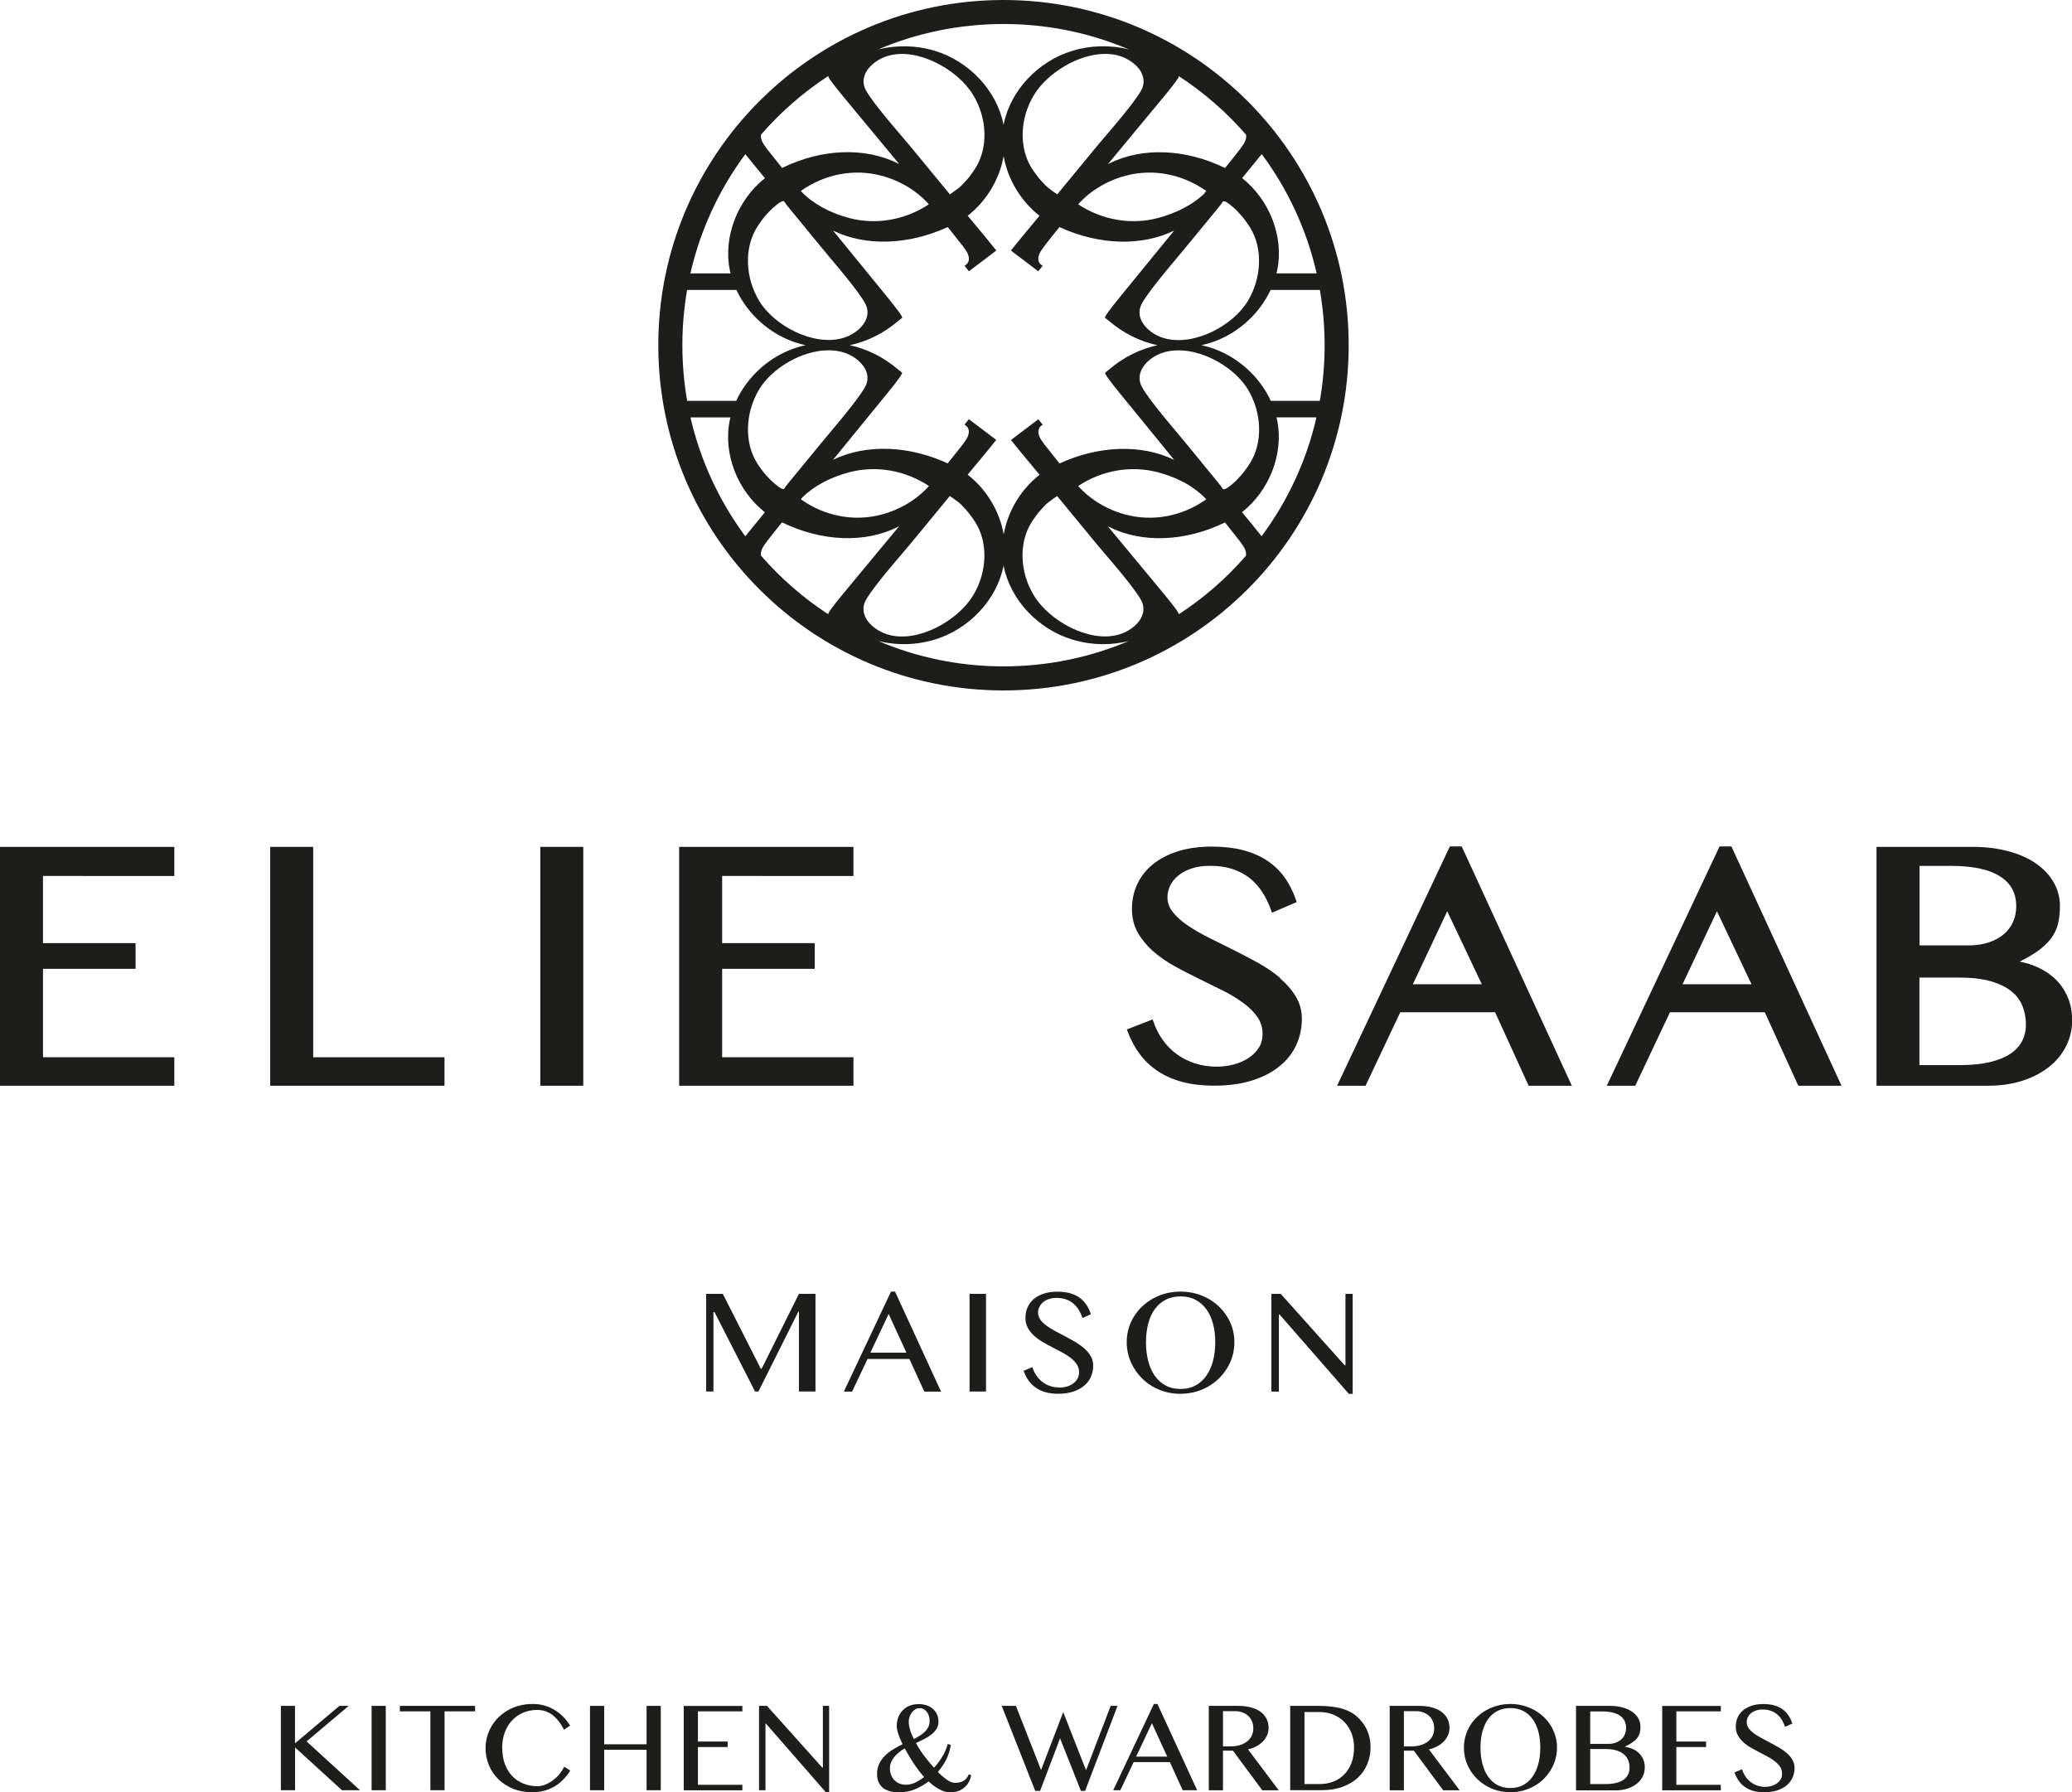 <?xml version="1.0" encoding="UTF-8"?>
<svg xmlns="http://www.w3.org/2000/svg" id="Livello_2" viewBox="0 0 302.16 261.34">
  <defs>
    <style>.cls-1{fill:#1d1d1b;}</style>
  </defs>
  <g id="Layer_1">
    <polygon class="cls-1" points="0 158.32 25.42 158.32 25.42 154.17 6.27 154.17 6.27 141.27 19.77 141.27 19.77 137.56 19.73 137.56 19.73 137.53 6.27 137.53 6.27 127.73 25.42 127.74 25.42 123.49 0 123.49 0 158.32"></polygon>
    <rect class="cls-1" x="78.79" y="123.49" width="6.27" height="34.83"></rect>
    <path class="cls-1" d="m252.49,123.43h-1.73l-16.44,34.89h4.15l5.06-10.71h13.83l4.89,10.71h6.3l-15.99-34.75-.07-.14Zm-7.12,20.09l5.01-10.64,5.04,10.64h-10.05Z"></path>
    <path class="cls-1" d="m186.7,142.61c-.94-.79-2.02-1.53-3.21-2.19-1.16-.65-2.38-1.29-3.61-1.9-1.01-.5-2.01-1-3-1.49l-.6-.3c-1.16-.58-2.21-1.19-3.12-1.81-.89-.61-1.61-1.26-2.15-1.95-.51-.66-.76-1.36-.76-2.14,0-.55.13-1.11.37-1.64.25-.54.63-1.03,1.14-1.46.52-.44,1.17-.8,1.95-1.07.78-.27,1.71-.41,2.77-.41,1.2,0,2.29.16,3.23.46.94.31,1.78.75,2.5,1.31.71.56,1.34,1.25,1.86,2.05.52.8.96,1.7,1.3,2.67l.12.35,3.61-1.55-.1-.3c-.43-1.25-1-2.38-1.7-3.34-.7-.97-1.57-1.79-2.58-2.45-1.01-.66-2.19-1.16-3.51-1.5-1.32-.33-2.83-.5-4.49-.5-1.84,0-3.5.23-4.93.68-1.44.46-2.67,1.09-3.66,1.9-1,.81-1.76,1.78-2.28,2.89-.52,1.11-.78,2.33-.78,3.62s.29,2.48.87,3.48c.57.99,1.32,1.9,2.23,2.7.9.79,1.95,1.52,3.11,2.16,1.15.63,2.33,1.25,3.51,1.82,1.25.61,2.39,1.17,3.49,1.72,1.12.56,2.13,1.17,3,1.81.86.62,1.56,1.32,2.08,2.06.51.73.76,1.53.76,2.47,0,.77-.18,1.45-.55,2.02-.38.59-.88,1.09-1.5,1.5-.63.41-1.35.73-2.15.94-.81.21-1.63.32-2.45.32-1.09,0-2.14-.15-3.11-.45-.97-.3-1.86-.74-2.64-1.29-.79-.56-1.49-1.25-2.08-2.05-.6-.81-1.08-1.74-1.43-2.76l-.12-.34-3.76,1.46.12.32c.46,1.24,1.07,2.36,1.8,3.33.73.97,1.63,1.8,2.66,2.48,1.03.67,2.23,1.19,3.57,1.54,1.33.35,2.87.53,4.57.53,2.08,0,3.94-.25,5.52-.75,1.59-.5,2.94-1.2,4.01-2.07,1.08-.87,1.91-1.92,2.45-3.1.54-1.18.82-2.46.82-3.8,0-1.21-.3-2.31-.89-3.29-.57-.95-1.35-1.85-2.3-2.65Z"></path>
    <path class="cls-1" d="m301.58,145.54c-.39-.98-.95-1.86-1.67-2.59-.71-.73-1.59-1.35-2.6-1.83-.84-.4-1.77-.7-2.78-.9.99-.5,1.85-.99,2.55-1.48.82-.57,1.48-1.19,1.98-1.84.5-.65.85-1.38,1.05-2.15.19-.76.29-1.63.29-2.6,0-1.28-.32-2.47-.94-3.54-.62-1.07-1.51-1.99-2.63-2.75-1.11-.75-2.46-1.34-4.01-1.75-1.54-.41-3.26-.62-5.1-.62h-14.07v34.83h16.28c1.85,0,3.54-.25,5.04-.74,1.5-.49,2.79-1.17,3.86-2.02,1.07-.85,1.9-1.88,2.48-3.03.57-1.16.87-2.42.87-3.75,0-1.17-.2-2.25-.59-3.24Zm-21.66-2.99h5.81c1.81,0,3.36.18,4.6.54,1.23.36,2.24.85,2.99,1.46.75.6,1.29,1.33,1.62,2.15.33.83.5,1.75.5,2.73,0,.86-.19,1.66-.55,2.37-.37.72-.94,1.34-1.7,1.85-.78.52-1.78.93-2.98,1.22-1.21.29-2.66.44-4.31.44h-5.99v-12.76Zm13.65-8.14c-.31.7-.76,1.31-1.35,1.81-.59.51-1.33.91-2.19,1.2-.87.29-1.88.44-3,.44h-7.1v-11.6h4.52c1.7,0,3.17.14,4.38.42,1.2.27,2.2.68,2.97,1.2.76.51,1.33,1.13,1.69,1.84.36.72.54,1.52.54,2.4,0,.82-.15,1.59-.46,2.29Z"></path>
    <path class="cls-1" d="m213.16,123.43h-1.73l-16.44,34.89h4.15l5.06-10.71h13.83l4.89,10.71h6.3l-15.99-34.75-.07-.14Zm-7.12,20.09l5.01-10.64,5.04,10.64h-10.05Z"></path>
    <polygon class="cls-1" points="99.04 158.32 124.46 158.32 124.46 154.17 105.31 154.17 105.31 141.27 118.81 141.27 118.81 137.56 118.76 137.56 118.76 137.53 105.31 137.53 105.31 127.73 124.46 127.74 124.46 123.49 99.04 123.49 99.04 158.32"></polygon>
    <polygon class="cls-1" points="45.67 123.49 39.4 123.49 39.4 158.32 64.82 158.32 64.82 154.17 45.67 154.17 45.67 123.49"></polygon>
    <path class="cls-1" d="m146.34,0c-27.8,0-50.34,22.54-50.34,50.34s22.54,50.34,50.34,50.34,50.34-22.54,50.34-50.34S174.14,0,146.34,0Zm46.83,50.34c0,2.77-.24,5.48-.7,8.11h-7.15c-1.67-3.63-4.99-6.6-8.94-7.81-.39-.12-.79-.22-1.18-.3.4-.09.79-.19,1.18-.31,3.93-1.2,7.23-4.15,8.91-7.75h7.19c.45,2.62.69,5.31.69,8.06Zm-9.18,27.86c-.44-.55-.9-1.11-1.35-1.66-.2-.25-.4-.49-.59-.73l-.92-1.12c4.01-3.19,6.07-8.52,5.14-13.34-.03-.17-.08-.33-.12-.49h5.83c-1.46,6.37-4.23,12.25-8,17.33Zm-17.59,11.93c-.6,1.1-1.92,2.06-3.38,2.44-4.3,1.14-10.01-2.07-12.23-5.71-2.1-3.42-2.24-7.73-.35-10.72.18-.29.39-.59.66-.95.2-.28.41-.56.65-.81.1-.1.19-.2.28-.3.28-.31.54-.59.89-.86.24-.19.94-.69,1.24-.89.71.85,4.2,5.09,5.84,7.09.23.28.6.72,1.05,1.24,1.8,2.1,5.14,6.02,5.56,7.3.24.73.16,1.46-.22,2.17Zm-40.12,0c-.39-.71-.46-1.44-.22-2.17.42-1.28,3.76-5.2,5.56-7.3.45-.53.82-.96,1.05-1.24,1.64-2,5.14-6.24,5.84-7.09.3.19.99.7,1.24.89.35.27.61.56.89.86.09.1.19.2.28.31.24.25.45.54.65.81.27.36.48.66.66.95,1.89,2.99,1.75,7.3-.35,10.72-2.23,3.64-7.93,6.85-12.23,5.71-1.46-.39-2.78-1.35-3.38-2.44Zm-16.24-13.59c-.45.55-.91,1.11-1.35,1.66-3.77-5.09-6.53-10.96-8-17.33h5.83c-.04.16-.08.33-.12.49-.94,4.82,1.12,10.15,5.14,13.34l-.91,1.12c-.19.24-.39.48-.6.73Zm-10.53-26.2c0-2.75.24-5.44.69-8.06h7.19c1.68,3.6,4.98,6.55,8.91,7.75.39.12.79.22,1.18.31-.4.09-.79.18-1.18.3-3.95,1.21-7.26,4.18-8.94,7.81h-7.15c-.46-2.64-.7-5.35-.7-8.11Zm11.12-25.48l.92,1.12c-4.01,3.19-6.07,8.52-5.14,13.34.04.18.08.36.13.55h-5.86c1.46-6.39,4.23-12.29,8.01-17.39.65.81,1.34,1.65,1.94,2.38Zm15.65-14.32c.6-1.1,1.92-2.06,3.38-2.44,4.3-1.14,10.01,2.07,12.23,5.71,2.1,3.42,2.24,7.73.35,10.72-.18.29-.39.59-.66.95-.2.28-.41.56-.65.81-.1.1-.19.2-.28.3-.28.31-.54.59-.89.86-.24.19-.94.69-1.24.89-.71-.85-4.2-5.09-5.84-7.09-.23-.28-.6-.72-1.05-1.24-1.8-2.1-5.14-6.02-5.56-7.3-.24-.73-.16-1.46.22-2.17Zm9.18,19.25c-3.48,2.3-7.67,3.03-11.6,2.01-2.9-.76-5.39-2.15-7.08-3.95,0,0,0,0,0,0,3.49-2.47,7.75-3.29,11.75-2.23,2.73.72,5.17,2.2,6.93,4.17Zm-18.02,3.43c.91,1.1,1.82,2.2,2.42,2.94.23.28.59.71,1.03,1.24,1.77,2.1,5.07,6.02,5.48,7.31.24.74.16,1.48-.23,2.19-.59,1.09-1.89,2.04-3.32,2.42-4.34,1.17-9.97-1.9-12.1-5.43-2.07-3.43-2.2-7.74-.34-10.73.18-.28.38-.59.66-.97.2-.27.4-.55.63-.8.1-.1.19-.2.28-.3.27-.31.53-.59.88-.86.04-.03.09-.08.16-.14.58-.51.99-.76,1.23-.76.05,0,.09.01.13.04.24.39,1,1.32,3.09,3.84Zm-6.41,35.22c-.26-.36-.47-.66-.65-.95-1.86-2.99-1.72-7.3.34-10.73,1.81-3.01,6.17-5.68,10.1-5.68.68,0,1.35.08,2,.25,1.42.38,2.72,1.34,3.32,2.42.39.72.47,1.46.23,2.19-.41,1.28-3.71,5.2-5.48,7.31-.44.53-.81.96-1.03,1.24-.6.74-1.5,1.84-2.42,2.94-2.08,2.52-2.85,3.45-3.09,3.84-.2.14-.65-.11-1.36-.73-.07-.06-.12-.11-.16-.14-.34-.27-.6-.56-.88-.86-.09-.1-.18-.2-.28-.3-.23-.25-.43-.52-.64-.81Zm6,4.07c1.67-1.64,4.06-2.92,6.84-3.65,3.93-1.02,8.12-.29,11.6,2.01-1.76,1.97-4.21,3.45-6.93,4.17-4,1.05-8.26.24-11.75-2.23.08-.1.17-.21.25-.31Zm24.08-3.29l.89-1.07c1.09-1.31,2.33-2.81,3.28-3.99l-.35-.28h0s-3.62-2.74-3.62-2.74l-.02-.02-.64.81c.1.06.98.45.48,1.72-.11.28-.39.7-.7,1.11-.77,1-1.54,1.96-2.23,2.81-5.73-2.64-11.94-2.84-16.72-.52,1.01-1.24,2.05-2.51,3.05-3.74,1.88-2.3,3.65-4.46,4.94-6.05q2.24-2.76,2.08-2.92s-.03-.03-.08-.06c-.13-.1-.41-.32-.55-.44-2.07-1.77-4.48-2.96-7-3.5,2.52-.55,4.93-1.71,7-3.49.14-.12.41-.33.54-.43.06-.04.09-.07.1-.08q.16-.16-2.07-2.91c-1.29-1.58-3.05-3.74-4.93-6.04-1.01-1.23-2.05-2.51-3.07-3.76,4.77,2.32,10.99,2.11,16.72-.52.68.85,1.45,1.82,2.23,2.81.31.41.59.83.7,1.11.5,1.27-.38,1.65-.48,1.72l.64.81.02-.02,3.62-2.74s0,0,0,0l.35-.28c-.95-1.19-2.18-2.68-3.28-3.99l-.89-1.07c2.79-2.18,4.64-5.36,5.24-8.69.59,3.33,2.45,6.51,5.23,8.69l-.89,1.07c-1.09,1.31-2.33,2.81-3.28,3.99l.35.28s0,0,0,0l3.62,2.74.02.02.64-.81c-.1-.06-.98-.45-.48-1.72.11-.28.39-.7.7-1.11.77-1,1.54-1.96,2.23-2.81,5.73,2.64,11.94,2.84,16.72.52-1.02,1.25-2.06,2.52-3.07,3.76-1.88,2.3-3.64,4.45-4.93,6.04q-2.24,2.75-2.07,2.91s.04.03.1.08c.13.1.4.31.54.43,2.07,1.77,4.48,2.94,7,3.49-2.52.55-4.93,1.73-7,3.5-.14.12-.43.34-.55.44-.05.04-.08.06-.08.07q-.16.16,2.08,2.92c1.29,1.59,3.06,3.75,4.94,6.05,1,1.23,2.04,2.5,3.05,3.74-4.77-2.32-10.99-2.11-16.72.52-.68-.85-1.45-1.82-2.23-2.81-.31-.41-.59-.83-.7-1.11-.5-1.27.38-1.65.48-1.72l-.64-.81-.02.02-3.62,2.74s0,0,0,0l-.35.28c.95,1.19,2.19,2.68,3.28,3.99l.89,1.07c-2.78,2.18-4.64,5.36-5.23,8.69-.59-3.33-2.45-6.51-5.24-8.69Zm25.3-58.68c.39.71.46,1.44.22,2.17-.42,1.28-3.76,5.2-5.56,7.3-.45.53-.82.96-1.05,1.24-1.64,2-5.14,6.24-5.84,7.09-.3-.19-.99-.7-1.24-.89-.35-.27-.61-.56-.89-.86-.09-.1-.18-.2-.28-.3-.24-.25-.45-.54-.65-.81-.27-.36-.48-.66-.66-.95-1.89-2.99-1.75-7.3.35-10.72,1.92-3.13,6.4-5.95,10.36-5.95.64,0,1.27.07,1.88.23,1.46.39,2.78,1.35,3.38,2.44Zm9.09,17.81c-1.65,1.53-3.98,2.74-6.67,3.45-3.93,1.02-8.12.29-11.6-2.01,1.76-1.97,4.21-3.45,6.93-4.17,3.99-1.06,8.26-.24,11.75,2.23-.13.16-.27.34-.41.51Zm2.84,1.03c.2-.13.65.11,1.36.73.07.06.12.11.16.14.35.27.61.56.88.87.09.1.18.2.27.3.23.25.43.52.64.81.27.36.47.66.65.95,1.86,2.99,1.72,7.3-.34,10.73-2.13,3.53-7.75,6.6-12.1,5.43-1.42-.38-2.72-1.33-3.32-2.42-.39-.72-.47-1.46-.23-2.19.41-1.28,3.71-5.2,5.48-7.31.44-.53.81-.96,1.03-1.24.6-.74,1.5-1.84,2.42-2.94,2.08-2.52,2.85-3.45,3.09-3.84Zm-21.11,41.49c3.48-2.3,7.67-3.03,11.6-2.01,2.1.55,4.98,1.68,7.08,3.95,0,0,0,0,0,0-3.48,2.47-7.75,3.29-11.75,2.23-2.73-.72-5.17-2.2-6.93-4.17Zm18.02-3.43c-.91-1.1-1.82-2.2-2.42-2.94-.23-.28-.59-.71-1.03-1.24-1.77-2.1-5.07-6.02-5.48-7.31-.24-.74-.16-1.47.23-2.19.59-1.09,1.89-2.04,3.32-2.42,4.34-1.17,9.97,1.9,12.1,5.43,2.07,3.43,2.2,7.74.34,10.73-.18.29-.38.59-.66.97-.2.27-.4.55-.63.8-.09.1-.18.2-.27.3-.28.31-.54.6-.88.87-.04.03-.09.08-.16.14-.71.62-1.16.86-1.36.73-.24-.39-1-1.32-3.09-3.84Zm10.9-27.58c.04-.18.09-.36.13-.55.94-4.82-1.12-10.15-5.14-13.34l.92-1.12c.6-.73,1.29-1.57,1.94-2.38,3.78,5.1,6.55,10.99,8.01,17.39h-5.86Zm-4.44-20.23c.05.24.03.55-.13.95-.11.28-.39.7-.7,1.11-.77,1-1.54,1.96-2.23,2.81h0s0,0,0,0c0,0,0,0,0,0-5.75-2.81-12.05-3.06-16.86-.68-.08.04-.15.08-.23.12,1.05-1.27,2.13-2.57,3.17-3.82,1.92-2.31,3.72-4.49,5.04-6.08q2.3-2.78,2.12-2.94s-.03-.02-.06-.05c3.68,2.39,7.01,5.29,9.88,8.59Zm-17.1-12.43c-2.68-.66-5.5-.61-8.2.2-5.04,1.52-9.07,5.82-10.04,10.71,0,.04-.01.09-.02.14,0-.04-.01-.09-.02-.14-.97-4.89-5-9.2-10.04-10.71-2.7-.81-5.52-.85-8.21-.2,5.61-2.38,11.79-3.7,18.27-3.7s12.65,1.32,18.26,3.7Zm-43.75,3.84s-.06.05-.06.05q-.17.16,2.13,2.94c1.32,1.6,3.13,3.77,5.04,6.08,1.04,1.26,2.12,2.55,3.17,3.82-.08-.04-.15-.08-.23-.12-4.81-2.38-11.11-2.13-16.86.68-.68-.85-1.45-1.82-2.23-2.81-.31-.41-.59-.83-.7-1.11-.16-.4-.18-.71-.13-.95,2.87-3.3,6.2-6.2,9.88-8.59Zm-9.88,70c-.05-.24-.03-.55.13-.95.11-.28.39-.7.7-1.11.77-1,1.54-1.96,2.23-2.81,5.76,2.81,12.06,3.07,16.86.68.08-.04.15-.08.23-.12-1.06,1.28-2.14,2.58-3.19,3.84-1.92,2.31-3.71,4.48-5.03,6.07q-2.29,2.77-2.12,2.93s.03.02.07.05c-3.68-2.39-7.01-5.29-9.88-8.59Zm17.12,12.44c1.22.3,2.46.45,3.72.45,1.5,0,3-.22,4.47-.66,5.04-1.52,9.07-5.82,10.04-10.71,0-.04.01-.09.02-.14,0,.04.01.09.02.14.97,4.89,5,9.2,10.04,10.71,1.47.44,2.97.66,4.47.66,1.25,0,2.5-.15,3.71-.45-5.61,2.37-11.77,3.69-18.24,3.69s-12.64-1.31-18.24-3.69Zm43.73-3.85s.06-.05.06-.05q.17-.16-2.12-2.93c-1.32-1.59-3.12-3.76-5.03-6.07-1.05-1.26-2.13-2.57-3.19-3.84.08.04.15.08.23.12,4.81,2.38,11.11,2.13,16.86-.68h0c.68.86,1.45,1.82,2.22,2.81.31.41.59.83.7,1.11.16.4.18.71.13.95-2.87,3.3-6.2,6.2-9.88,8.59Z"></path>
    <path class="cls-1" d="m102.96,188.67h2.45l5.54,10.92h.12l5.44-10.92h2.41v14.24h-2.41v-11.68h-.07l-5.84,11.68h-.49l-5.91-11.58h-.16v11.58h-1.06v-14.24Z"></path>
    <path class="cls-1" d="m130.53,188.35l6.7,14.57h-2.44l-2.17-4.75h-6.11l-2.25,4.75h-1.2l6.87-14.57h.6Zm-3.6,8.89h5.25l-2.59-5.64-2.66,5.64Z"></path>
    <path class="cls-1" d="m141.39,188.67h2.4v14.24h-2.4v-14.24Z"></path>
    <path class="cls-1" d="m154.5,202.34c.35,0,.7-.05,1.04-.14.34-.1.65-.24.92-.43.27-.19.49-.42.65-.7.17-.28.25-.6.25-.96,0-.44-.11-.83-.34-1.17-.22-.34-.52-.65-.88-.93s-.78-.55-1.25-.8c-.47-.25-.95-.5-1.43-.75-.49-.25-.96-.51-1.44-.79-.47-.28-.88-.58-1.25-.92s-.66-.72-.89-1.14c-.23-.42-.34-.9-.34-1.45s.1-1.05.3-1.51c.21-.47.5-.87.9-1.21.39-.34.88-.61,1.46-.8s1.24-.29,1.98-.29c.67,0,1.27.07,1.8.21.53.14.99.35,1.4.63.4.28.74.62,1.02,1.03s.51.88.68,1.42l-1.22.56c-.14-.44-.33-.84-.55-1.2-.22-.36-.49-.67-.79-.93-.31-.26-.66-.46-1.07-.6-.4-.14-.86-.21-1.37-.21-.45,0-.85.06-1.18.19-.34.12-.62.29-.84.49-.23.2-.39.43-.51.69-.11.25-.17.51-.17.78,0,.37.12.71.34,1.03.23.31.53.61.91.88.38.28.81.54,1.29.8.48.26.98.52,1.48.78.5.27.99.54,1.48.83.48.29.91.6,1.29.94.38.34.68.71.91,1.12.23.4.34.86.34,1.36,0,.57-.11,1.1-.32,1.59-.21.5-.54.93-.97,1.3s-.96.66-1.6.88c-.64.21-1.38.32-2.22.32-.69,0-1.3-.08-1.84-.23s-1.01-.37-1.42-.66c-.41-.29-.76-.63-1.06-1.05-.29-.41-.53-.88-.72-1.41l1.28-.53c.15.47.35.88.61,1.25s.55.68.89.93c.34.25.71.45,1.12.58.41.14.85.2,1.32.2Z"></path>
    <path class="cls-1" d="m172.17,203.25c-1.1,0-2.13-.2-3.09-.59-.96-.39-1.79-.93-2.49-1.62s-1.26-1.48-1.67-2.4c-.4-.91-.61-1.89-.61-2.93,0-.68.09-1.33.27-1.97.18-.63.44-1.22.78-1.76.34-.54.74-1.04,1.22-1.49.48-.45,1-.83,1.58-1.15s1.21-.57,1.88-.74c.68-.17,1.38-.26,2.11-.26s1.44.09,2.12.26c.67.18,1.3.42,1.88.74s1.11.7,1.58,1.15c.47.45.88.94,1.22,1.49.34.54.6,1.13.79,1.76.18.63.27,1.29.27,1.97s-.09,1.36-.27,2c-.18.64-.44,1.24-.79,1.79-.34.56-.75,1.07-1.22,1.53-.47.46-1,.85-1.58,1.18-.58.33-1.21.58-1.88.76-.67.18-1.38.27-2.12.27Zm0-.71c.82,0,1.54-.17,2.16-.51.63-.34,1.16-.81,1.59-1.42.43-.61.75-1.33.97-2.16.22-.83.33-1.74.33-2.73s-.11-1.88-.33-2.7c-.22-.82-.54-1.52-.97-2.11-.43-.59-.96-1.05-1.59-1.38-.62-.33-1.35-.49-2.16-.49s-1.56.16-2.19.49c-.63.33-1.15.79-1.58,1.38-.43.59-.75,1.29-.96,2.11s-.32,1.71-.32,2.7.11,1.9.32,2.73.54,1.55.96,2.16c.43.61.95,1.08,1.58,1.42s1.36.51,2.19.51Z"></path>
    <path class="cls-1" d="m185.43,188.67h1.34l9.33,10.42h.11v-10.42h1.05v14.58h-.56l-10.11-11.58h-.09v11.25h-1.09v-14.24Z"></path>
    <path class="cls-1" d="m40.95,248.75h2.07v5.46l6.48-5.46h1.35l-6.14,5.18,7.79,7.12h-2.63l-6.84-6.24v6.24h-2.07v-12.3Z"></path>
    <path class="cls-1" d="m54.19,248.75h2.07v12.3h-2.07v-12.3Z"></path>
    <path class="cls-1" d="m69.28,248.75v.8h-4.45v11.5h-2.07v-11.5h-4.45v-.8h10.98Z"></path>
    <path class="cls-1" d="m73.25,254.95c0,.86.13,1.63.39,2.31.26.68.62,1.26,1.07,1.74.46.47.99.83,1.61,1.08.62.25,1.29.38,2.01.38.43,0,.85-.08,1.25-.25.4-.17.77-.39,1.12-.65.34-.27.65-.57.92-.91.27-.34.49-.68.67-1.03l.87.56c-.25.41-.55.81-.9,1.19-.35.38-.75.72-1.2,1.01-.46.29-.97.53-1.54.7-.57.17-1.21.26-1.92.26-1.02,0-1.95-.17-2.78-.51-.83-.34-1.54-.8-2.14-1.38-.59-.58-1.05-1.26-1.38-2.04-.32-.78-.49-1.6-.49-2.46,0-.58.07-1.14.22-1.68.15-.55.36-1.06.65-1.54.28-.48.62-.92,1.03-1.32.41-.4.86-.74,1.37-1.03.51-.29,1.07-.51,1.67-.67.61-.16,1.25-.24,1.94-.24s1.26.09,1.81.26c.55.18,1.06.41,1.51.7.46.29.86.63,1.22,1.01.36.38.66.78.91,1.19l-.9.59c-.51-1-1.09-1.72-1.73-2.19-.64-.46-1.37-.69-2.2-.69-.71,0-1.38.13-1.99.39-.62.26-1.16.63-1.62,1.11-.46.48-.82,1.07-1.08,1.76-.26.69-.39,1.47-.39,2.33Z"></path>
    <path class="cls-1" d="m88.11,255.15v5.9h-2.07v-12.3h2.07v5.6h6.18v-5.6h2.07v12.3h-2.07v-5.9h-6.18Z"></path>
    <path class="cls-1" d="m108.26,248.75v.8h-6.48v4.4h4.34v.8h-4.34v5.51h6.48v.8h-8.55v-12.3h8.55Z"></path>
    <path class="cls-1" d="m110.69,248.75h1.16l8.06,9h.09v-9h.91v12.59h-.48l-8.73-10h-.07v9.71h-.94v-12.3Z"></path>
    <path class="cls-1" d="m138.66,254.42c-.07.44-.17.83-.28,1.18-.11.35-.24.67-.39.98-.15.31-.33.6-.53.9-.2.29-.43.6-.68.92.48.48.93.86,1.35,1.15s.81.42,1.17.42c.46,0,.86-.09,1.19-.27s.59-.51.79-.97l.35.13c-.08.4-.21.76-.39,1.07-.18.31-.41.57-.67.78-.27.21-.57.37-.91.48-.34.11-.71.16-1.11.16-.51,0-1.03-.14-1.56-.43-.53-.29-1.06-.67-1.57-1.16-.61.47-1.27.85-1.98,1.15-.71.29-1.49.44-2.31.44-.58,0-1.08-.06-1.48-.19s-.74-.31-1-.55c-.26-.23-.45-.52-.57-.84-.12-.33-.18-.69-.18-1.09,0-.56.11-1.06.32-1.5.21-.44.49-.83.84-1.17.35-.35.75-.65,1.19-.92.45-.27.9-.52,1.37-.75-.26-.54-.47-1.04-.62-1.5-.15-.46-.23-.84-.23-1.16,0-.41.07-.8.2-1.19.13-.38.33-.72.6-1.02.27-.3.6-.54,1.01-.71.4-.18.87-.27,1.4-.27.4,0,.77.06,1.12.17.35.11.65.28.91.5s.47.49.62.81c.15.32.23.68.23,1.08s-.1.75-.29,1.06c-.19.3-.44.58-.75.82-.31.24-.66.46-1.05.66-.39.2-.79.39-1.19.58.32.61.71,1.22,1.16,1.82.45.6.94,1.2,1.47,1.78.61-.69,1.07-1.33,1.38-1.92.31-.59.51-1.1.61-1.54l.46.13Zm-6.73.53c-.31.18-.6.38-.86.59-.26.22-.49.45-.68.69-.19.24-.34.5-.45.77-.11.27-.16.56-.16.85,0,.33.05.65.16.94.11.29.26.54.46.76.2.21.44.38.73.51.29.12.61.19.97.19.49,0,.95-.11,1.4-.33.44-.22.86-.48,1.27-.8-.28-.3-.55-.62-.8-.96-.26-.34-.5-.69-.74-1.04-.24-.36-.46-.72-.67-1.08-.21-.37-.42-.73-.62-1.08Zm1.34-1.36c.32-.17.62-.34.9-.52.28-.18.52-.37.73-.58.21-.21.37-.44.49-.69.12-.25.18-.53.18-.83s-.04-.56-.12-.79c-.08-.23-.18-.43-.32-.59-.13-.16-.29-.29-.46-.38-.18-.09-.37-.13-.57-.13-.23,0-.44.06-.63.18-.19.12-.36.27-.5.46-.14.19-.25.4-.33.63-.08.23-.12.46-.12.69,0,.37.07.78.2,1.22.13.45.32.89.55,1.33Z"></path>
    <path class="cls-1" d="m148.15,248.75l3.67,9.35,3.23-8.44,3.33,8.48,3.59-9.39h1l-4.73,12.4h-.61l-3.04-7.67-2.91,7.67h-.71l-4.89-12.4h2.07Z"></path>
    <path class="cls-1" d="m168.79,248.47l5.79,12.58h-2.11l-1.87-4.1h-5.28l-1.94,4.1h-1.04l5.93-12.58h.52Zm-3.11,7.68h4.54l-2.24-4.87-2.3,4.87Z"></path>
    <path class="cls-1" d="m176.28,248.75h4.27c.74,0,1.38.08,1.94.24.56.16,1.02.38,1.39.66.37.29.65.62.84,1.02s.28.82.28,1.28c0,.38-.07.74-.22,1.08-.15.33-.35.64-.61.91-.26.27-.58.5-.95.7-.37.2-.78.35-1.22.46l4.48,5.96h-2.4l-4.28-5.78h-1.45v5.78h-2.07v-12.3Zm2.07,5.9h1.2c.46,0,.89-.06,1.29-.19.39-.12.73-.3,1.02-.52.29-.23.51-.5.67-.82.16-.32.24-.68.24-1.09,0-.37-.06-.71-.19-1.02-.13-.31-.31-.57-.54-.79-.23-.22-.51-.39-.83-.51-.32-.12-.67-.19-1.04-.19h-1.82v5.13Z"></path>
    <path class="cls-1" d="m188.16,248.75h4.1c1.26,0,2.35.12,3.26.35.91.24,1.67.61,2.27,1.13.69.59,1.21,1.27,1.56,2.04.35.77.52,1.6.52,2.51s-.16,1.68-.47,2.44c-.31.76-.77,1.42-1.37,1.99-.6.57-1.35,1.01-2.24,1.34-.89.33-1.9.49-3.05.49h-4.59v-12.3Zm2.07,11.4h2.2c.69,0,1.35-.11,1.96-.34.61-.23,1.15-.57,1.6-1.02.46-.45.81-1.01,1.08-1.67.26-.66.39-1.42.39-2.29,0-.76-.12-1.46-.37-2.09s-.59-1.18-1.04-1.64-.98-.81-1.59-1.07c-.62-.25-1.29-.38-2.02-.38h-2.21v10.49Z"></path>
    <path class="cls-1" d="m202.66,248.75h4.27c.74,0,1.38.08,1.94.24.56.16,1.02.38,1.39.66.37.29.65.62.84,1.02s.28.82.28,1.28c0,.38-.07.74-.22,1.08-.15.33-.35.64-.61.91-.26.27-.58.5-.95.7-.37.2-.78.35-1.22.46l4.48,5.96h-2.4l-4.28-5.78h-1.45v5.78h-2.07v-12.3Zm2.07,5.9h1.2c.46,0,.89-.06,1.29-.19.39-.12.73-.3,1.02-.52.29-.23.51-.5.67-.82.16-.32.24-.68.24-1.09,0-.37-.06-.71-.19-1.02-.13-.31-.31-.57-.54-.79-.23-.22-.51-.39-.83-.51-.32-.12-.67-.19-1.04-.19h-1.82v5.13Z"></path>
    <path class="cls-1" d="m220.26,261.34c-.95,0-1.84-.17-2.67-.51-.83-.34-1.54-.81-2.15-1.4-.61-.59-1.09-1.28-1.44-2.07-.35-.79-.52-1.63-.52-2.53,0-.59.08-1.15.24-1.7.16-.54.38-1.05.67-1.52.29-.47.64-.9,1.05-1.28.41-.39.87-.72,1.37-.99.5-.27,1.04-.49,1.63-.64.58-.15,1.19-.23,1.82-.23s1.25.08,1.83.23c.58.15,1.12.37,1.63.64.5.28.96.61,1.37.99s.76.81,1.05,1.28c.29.47.52.98.68,1.52.16.54.24,1.11.24,1.7s-.08,1.17-.24,1.73c-.16.55-.38,1.07-.68,1.55s-.64.92-1.05,1.32c-.41.4-.86.74-1.37,1.02-.5.29-1.05.5-1.63.66-.58.15-1.19.23-1.83.23Zm0-.61c.71,0,1.33-.15,1.87-.44.54-.29,1-.7,1.37-1.23.37-.53.65-1.15.84-1.87s.28-1.5.28-2.36-.09-1.62-.28-2.33-.47-1.31-.84-1.82c-.37-.51-.83-.91-1.37-1.19s-1.16-.42-1.87-.42-1.35.14-1.89.42c-.54.28-1,.68-1.36,1.19-.37.51-.64,1.12-.83,1.82s-.28,1.48-.28,2.33.09,1.64.28,2.36.46,1.34.83,1.87c.37.53.82.94,1.36,1.23.54.29,1.17.44,1.89.44Z"></path>
    <path class="cls-1" d="m229.83,248.75h4.95c.66,0,1.26.07,1.8.22.55.15,1.02.35,1.41.62.39.27.7.58.91.96.22.37.33.78.33,1.22,0,.34-.03.64-.1.91-.07.27-.19.51-.36.74s-.4.44-.69.64c-.29.2-.65.41-1.09.62v.04c.44.07.83.19,1.19.35s.65.38.9.64c.25.26.44.56.58.9.14.34.2.72.2,1.13,0,.46-.1.9-.3,1.3-.2.41-.49.76-.86,1.06-.38.3-.83.54-1.35.71-.53.17-1.12.26-1.78.26h-5.74v-12.3Zm2.07,5.54h2.63c.42,0,.78-.06,1.1-.18s.59-.28.82-.49c.22-.21.39-.45.51-.74.11-.29.17-.6.17-.93,0-.36-.07-.68-.2-.98-.14-.29-.35-.55-.64-.76-.29-.21-.65-.37-1.09-.48-.44-.11-.97-.17-1.59-.17h-1.71v4.72Zm0,5.86h2.24c.6,0,1.12-.06,1.56-.17.44-.11.81-.28,1.09-.48.29-.21.5-.46.64-.75.14-.29.21-.61.21-.96,0-.39-.06-.75-.19-1.09s-.33-.62-.61-.87c-.28-.24-.65-.44-1.1-.58-.45-.14-1.01-.21-1.67-.21h-2.17v5.1Z"></path>
    <path class="cls-1" d="m250.95,248.75v.8h-6.49v4.4h4.34v.8h-4.34v5.51h6.49v.8h-8.55v-12.3h8.55Z"></path>
    <path class="cls-1" d="m257.4,260.56c.3,0,.6-.04.9-.12.3-.08.56-.21.8-.37.23-.16.42-.36.57-.6s.21-.51.21-.83c0-.38-.1-.71-.29-1.01-.19-.29-.45-.56-.77-.81-.31-.24-.68-.47-1.08-.69-.41-.22-.82-.43-1.24-.65-.42-.22-.83-.44-1.24-.68-.41-.24-.76-.5-1.08-.8-.31-.29-.57-.62-.76-.98-.2-.36-.29-.78-.29-1.25s.09-.91.26-1.31c.18-.4.43-.75.78-1.04.34-.29.76-.52,1.26-.69.5-.17,1.07-.25,1.71-.25.58,0,1.1.06,1.56.19.46.12.86.31,1.21.55.35.24.64.54.88.89.24.35.44.76.58,1.22l-1.06.48c-.12-.38-.28-.72-.47-1.03-.19-.31-.42-.58-.69-.8s-.57-.39-.92-.52c-.35-.12-.74-.18-1.18-.18-.39,0-.73.05-1.02.16-.29.11-.53.25-.73.43-.2.18-.34.38-.44.59-.1.22-.14.44-.14.67,0,.32.1.62.3.89.2.27.46.52.79.76.33.24.7.47,1.12.69.42.22.84.45,1.28.68.43.23.86.47,1.28.71.42.25.79.52,1.12.81.33.29.59.62.79.96.2.35.3.74.3,1.17,0,.49-.09.95-.28,1.38s-.46.8-.83,1.12c-.37.32-.83.57-1.38.76-.55.19-1.19.28-1.92.28-.59,0-1.12-.06-1.59-.19-.46-.13-.87-.32-1.23-.57-.36-.25-.66-.55-.91-.91-.25-.36-.46-.76-.62-1.22l1.1-.46c.13.4.3.76.52,1.08.22.32.47.58.76.8.29.22.61.39.97.51s.73.18,1.14.18Z"></path>
  </g>
</svg>
